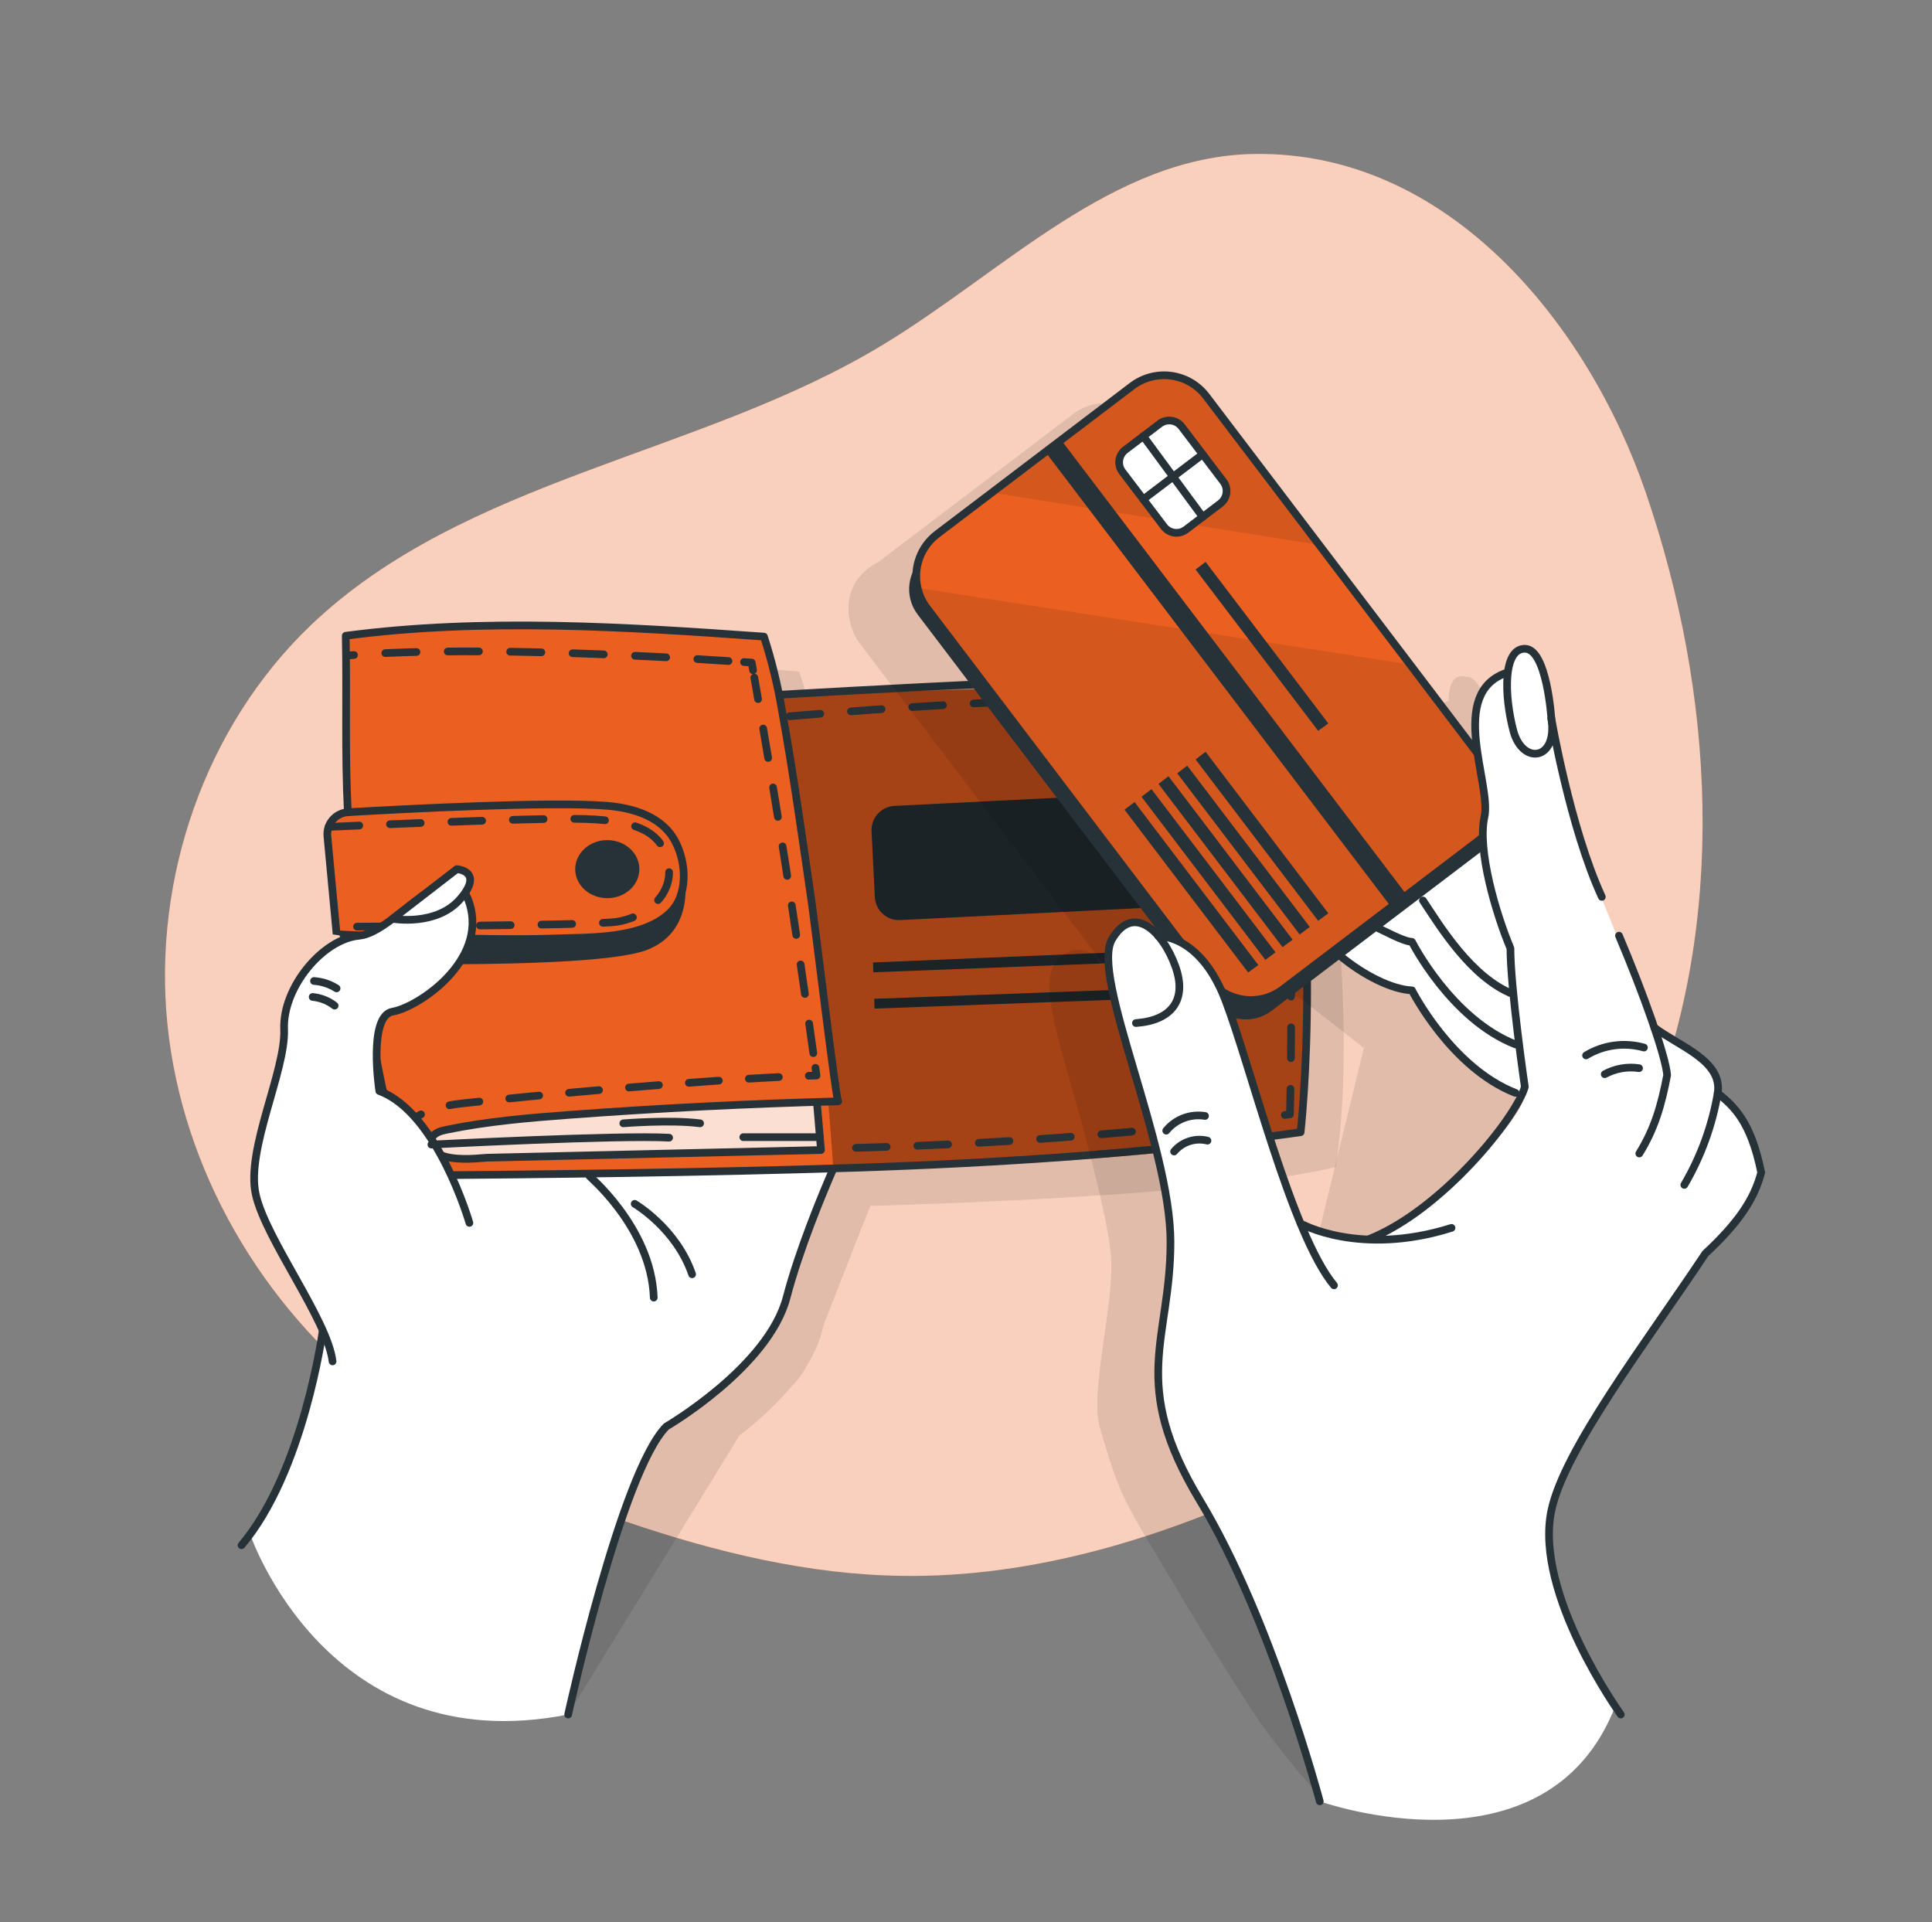 
<svg width="198" height="197" viewBox="0 0 198 197" fill="none" xmlns="http://www.w3.org/2000/svg">
<rect x="0" y="0" width="198" height="197" fill="#808080" stroke="none"/>
<path d="M128.487 15.78C113.998 16.028 102.827 27.876 90.424 35.37C71.696 46.687 47.642 48.986 31.823 64.104C20.994 74.468 15.649 90.071 17.16 104.978C18.672 119.884 26.859 133.857 38.699 143.044C46.249 148.897 55.109 152.845 64.15 155.935C73.314 159.061 82.855 161.379 92.538 161.501C105.956 161.67 119.139 157.612 131.278 151.885C139.721 147.906 147.861 143.04 154.501 136.479C160.775 130.283 165.585 122.671 168.88 114.491C177.024 94.275 175.729 71.103 168.668 50.481C162.826 33.426 148.546 15.434 128.487 15.78Z" fill="#EB6020"/>
<path opacity="0.7" d="M128.487 15.78C113.998 16.028 102.827 27.876 90.424 35.37C71.696 46.687 47.642 48.986 31.823 64.104C20.994 74.468 15.649 90.071 17.16 104.978C18.672 119.884 26.859 133.857 38.699 143.044C46.249 148.897 55.109 152.845 64.15 155.935C73.314 159.061 82.855 161.379 92.538 161.501C105.956 161.67 119.139 157.612 131.278 151.885C139.721 147.906 147.861 143.04 154.501 136.479C160.775 130.283 165.585 122.671 168.88 114.491C177.024 94.275 175.729 71.103 168.668 50.481C162.826 33.426 148.546 15.434 128.487 15.78Z" fill="white"/>
<path opacity="0.1" d="M137.469 99.211C137.367 96.247 137.174 93.087 136.855 89.816C136.426 83.281 135.608 77.18 134.124 73.343C125.952 71.67 83.501 74.787 83.469 74.787L83.205 73.606L83.099 73.138L82.91 72.315L82.859 72.126C82.583 71.016 82.272 69.918 81.91 68.828C81.91 68.828 49.728 65.954 39.053 68.741C39.053 68.836 39.053 68.926 39.053 69.021L39.085 71.654C39.116 76.751 38.998 81.534 39.262 86.785V86.824C39.211 86.819 39.16 86.819 39.108 86.824C38.694 86.879 38.303 87.047 37.979 87.31C37.654 87.574 37.409 87.922 37.27 88.316C37.164 88.621 37.125 88.946 37.156 89.268L37.298 90.925C37.298 90.953 37.298 90.977 37.298 91.004C37.691 95.184 38.085 99.325 38.085 99.325C38.085 99.325 38.29 99.345 38.624 99.361L40.392 99.487C36.629 99.833 32.519 104.8 32.7 109.071C32.881 113.342 28.764 121.384 29.791 125.997C30.579 129.602 34.629 135.4 36.601 139.805L36.448 140.679L27.642 158.36C28.233 157.494 33.547 180.599 58.226 175.707L75.786 147.099C77.744 145.622 79.536 143.936 81.131 142.072C81.804 141.403 82.364 140.63 82.788 139.781C83.415 138.78 83.894 137.692 84.209 136.554C84.288 136.254 84.37 135.959 84.457 135.656C85.89 132.007 87.803 127.028 89.204 123.58C107.704 123.029 127.129 121.899 136.883 119.604H136.903C137.847 113.188 137.867 105.989 137.469 99.211ZM42.462 115.377C42.309 114.311 42.217 113.237 42.187 112.161C42.403 113.295 42.639 114.424 42.887 115.558C42.745 115.495 42.604 115.432 42.462 115.377Z" fill="black"/>
<path d="M25.631 157.23C25.631 157.23 33.535 180.599 58.226 175.707C58.226 175.707 63.706 149.984 68.295 146.185C71.255 143.745 77.793 139.368 79.19 136.199C80.588 133.031 86.201 117.983 87.287 116.172C88.374 114.361 75.51 93.527 75.51 93.527L48.413 107.509L33.338 134.275C33.338 134.275 30.445 151.594 25.631 157.23Z" fill="white"/>
<path d="M33.074 136.361C33.074 136.361 31.142 150.81 24.753 158.36" stroke="#263238" stroke-width="0.787" stroke-linecap="round" stroke-linejoin="round"/>
<path d="M58.226 175.707C58.226 175.707 63.674 150.818 68.295 146.185C68.295 146.185 78.734 140.116 80.615 132.972C81.918 128.024 84.288 122.32 85.421 119.73" stroke="#263238" stroke-width="0.787" stroke-linecap="round" stroke-linejoin="round"/>
<path d="M60.423 120.529C60.029 120.278 66.74 125.646 67 132.983" stroke="#263238" stroke-width="0.787" stroke-linecap="round" stroke-linejoin="round"/>
<path d="M133.309 116.03C111.55 121.147 41.47 120.474 41.47 120.474C40.88 119.23 40.167 116.097 39.478 112.468C38.101 105.182 36.813 95.897 36.813 95.897L34.495 95.736C34.495 95.736 34.102 91.595 33.708 87.414C33.314 83.234 35.676 83.238 35.676 83.238L35.507 68.769L35.463 65.155C46.138 62.369 78.32 65.242 78.32 65.242L79.324 68.729L79.883 71.201L130.534 69.772C135.178 81.782 133.309 116.03 133.309 116.03Z" fill="#EB6020"/>
<path d="M124.894 80.929L91.672 82.59C90.305 82.659 89.252 83.823 89.32 85.19L89.658 91.941C89.726 93.308 90.89 94.361 92.257 94.293L125.479 92.632C126.846 92.563 127.899 91.399 127.831 90.032L127.493 83.281C127.425 81.914 126.261 80.861 124.894 80.929Z" fill="#263238"/>
<path d="M127.649 97.042L127.755 98.164L89.503 99.644L89.472 98.636L127.649 97.042Z" fill="#263238"/>
<path d="M127.838 100.943L127.873 101.951L89.625 103.364L89.59 102.36L127.838 100.943Z" fill="#263238"/>
<path opacity="0.3" d="M130.526 69.772C130.526 69.772 136.17 96.538 133.309 116.03C133.309 116.03 97.616 120.218 85.394 119.541L84.894 113.027L85.917 112.87C85.917 112.87 80.989 75.689 79.871 71.201C79.871 71.201 122.378 68.096 130.526 69.772Z" fill="black"/>
<path opacity="0.8" d="M83.717 112.933L84.138 117.857C84.138 117.857 48.162 119.431 44.997 118.286C41.832 117.14 45.166 115.314 53.534 114.657C61.903 113.999 83.717 112.933 83.717 112.933Z" fill="white"/>
<path d="M62.237 92.047C64.052 92.047 65.524 90.715 65.524 89.072C65.524 87.428 64.052 86.096 62.237 86.096C60.422 86.096 58.951 87.428 58.951 89.072C58.951 90.715 60.422 92.047 62.237 92.047Z" fill="#263238"/>
<path d="M36.813 95.893C37.555 104.219 39.113 112.453 41.466 120.474C56.727 120.344 71.983 120.175 87.24 119.687C102.496 119.199 118.174 118.168 133.293 116.03C133.293 116.03 136.001 92.114 130.51 69.772C124.441 68.509 80.025 71.194 80.025 71.194" stroke="#263238" stroke-width="0.787" stroke-linecap="round" stroke-linejoin="round"/>
<path d="M83.717 112.933L84.138 117.857L49.893 118.644C48.48 118.766 46.28 118.951 44.981 118.286C44.391 117.983 43.966 117.243 44.245 116.637C44.497 116.093 45.158 115.901 45.749 115.782C49.937 114.92 54.211 114.558 58.474 114.243C67.601 113.566 76.742 113.108 85.898 112.87C85.705 112.87 83.473 94.452 83.225 92.752C82.257 86.1 81.336 79.42 80.139 72.803C79.707 70.242 79.09 67.715 78.293 65.242C64.186 64.234 49.453 63.301 35.432 65.155C35.562 71.402 35.33 76.964 35.648 83.238" stroke="#263238" stroke-width="0.787" stroke-linecap="round" stroke-linejoin="round"/>
<path d="M40.943 118.62C40.858 118.366 40.808 118.101 40.793 117.833" stroke="#263238" stroke-width="0.787" stroke-linecap="round" stroke-linejoin="round"/>
<path d="M41.021 116.341C41.545 115.031 43.115 113.551 47.386 113.078C55.176 112.212 72.156 110.654 82.119 110.276" stroke="#263238" stroke-width="0.787" stroke-linecap="round" stroke-linejoin="round" stroke-dasharray="3.08 3.08"/>
<path d="M82.89 110.248L83.678 110.221L83.571 109.433" stroke="#263238" stroke-width="0.787" stroke-linecap="round" stroke-linejoin="round"/>
<path d="M83.351 107.926C81.56 95.043 79.576 82.254 77.305 69.442" stroke="#263238" stroke-width="0.787" stroke-linecap="round" stroke-linejoin="round" stroke-dasharray="3.06 3.06"/>
<path d="M77.179 68.69L77.037 67.903L76.25 67.848" stroke="#263238" stroke-width="0.787" stroke-linecap="round" stroke-linejoin="round"/>
<path d="M74.66 67.745C68.114 67.308 49.5 66.218 37.081 67.068" stroke="#263238" stroke-width="0.787" stroke-linecap="round" stroke-linejoin="round" stroke-dasharray="3.2 3.2"/>
<path d="M36.278 67.127L35.491 67.19" stroke="#263238" stroke-width="0.787" stroke-linecap="round" stroke-linejoin="round"/>
<path d="M34.495 95.735L33.554 85.698C33.526 85.397 33.558 85.093 33.65 84.804C33.742 84.516 33.891 84.248 34.088 84.019C34.285 83.789 34.527 83.602 34.799 83.467C35.07 83.333 35.366 83.255 35.668 83.238C41.454 82.903 56.42 82.116 62.163 82.577C64.918 82.797 67.913 83.683 69.248 86.32C70.358 88.493 70.523 91.752 68.661 93.539C65.827 96.255 60.45 96.046 56.797 96.176C49.996 96.436 34.499 95.794 34.495 95.735Z" stroke="#263238" stroke-width="0.787" stroke-linecap="round" stroke-linejoin="round"/>
<path d="M70.078 89.599C70.078 89.32 71.511 95.365 66.276 97.361C61.041 99.357 36.813 98.727 36.813 98.727V95.893C36.813 95.893 53.952 96.255 56.805 96.176C59.659 96.098 69.771 97.046 70.078 89.599Z" fill="#263238"/>
<path d="M65.044 123.371C65.044 123.371 69.326 125.879 70.928 130.59" stroke="#263238" stroke-width="0.787" stroke-linecap="round" stroke-linejoin="round"/>
<path d="M33.672 84.746C33.672 84.746 54.676 83.758 60.021 83.935C65.367 84.112 67.984 85.289 68.516 88.639C69.047 91.988 65.807 94.074 63.225 94.468C60.643 94.862 34.491 94.976 34.491 94.976" stroke="#263238" stroke-width="0.787" stroke-linecap="round" stroke-linejoin="round" stroke-dasharray="3.15 3.15"/>
<path d="M48.106 125.324C48.106 125.324 44.855 114.031 38.872 111.807C38.872 111.807 37.691 104.1 40.242 103.675C42.793 103.25 49.996 98.503 48.114 92.579C46.233 86.655 40.584 95.55 36.822 95.893C33.059 96.235 28.949 101.207 29.118 105.481C29.288 109.756 25.182 117.798 26.21 122.407C27.237 127.016 33.57 135.239 34.082 139.518" fill="white"/>
<path d="M48.106 125.324C48.106 125.324 44.855 114.031 38.872 111.807C38.872 111.807 37.691 104.1 40.242 103.675C42.793 103.25 49.996 98.503 48.114 92.579C46.233 86.655 40.584 95.55 36.822 95.893C33.059 96.235 28.949 101.207 29.118 105.481C29.288 109.756 25.182 117.798 26.21 122.407C27.237 127.016 33.57 135.239 34.082 139.518" stroke="#263238" stroke-width="0.787" stroke-linecap="round" stroke-linejoin="round"/>
<path d="M40.23 94.157C40.23 94.157 44.737 94.976 47.185 92.114C49.634 89.253 46.815 89.072 46.815 89.072L40.23 94.157Z" fill="white" stroke="#263238" stroke-width="0.787" stroke-linecap="round" stroke-linejoin="round"/>
<path d="M32.181 100.534C33.004 100.59 33.799 100.851 34.495 101.293" stroke="#263238" stroke-width="0.787" stroke-linecap="round" stroke-linejoin="round"/>
<path d="M32.043 102.171C32.862 102.249 33.643 102.557 34.294 103.061" stroke="#263238" stroke-width="0.787" stroke-linecap="round" stroke-linejoin="round"/>
<path d="M44.21 117.298C44.21 117.298 63.497 116.302 68.575 116.593" stroke="#263238" stroke-width="0.787" stroke-linecap="round" stroke-linejoin="round"/>
<path d="M63.879 115.121C63.879 115.121 68.732 114.727 71.751 115.121" stroke="#263238" stroke-width="0.787" stroke-linecap="round" stroke-linejoin="round"/>
<path d="M76.175 116.538H84.028" stroke="#263238" stroke-width="0.787" stroke-linecap="round" stroke-linejoin="round"/>
<path d="M80.926 73.406C80.926 73.406 115.419 70.323 129.278 72.083C129.278 72.083 133.018 78.96 132.203 114.2C116.626 116.197 100.953 117.362 85.252 117.691" stroke="#263238" stroke-width="0.787" stroke-linecap="round" stroke-linejoin="round" stroke-dasharray="3.15 3.15"/>
<g opacity="0.1">
<path d="M174.3 122.175C173.32 118.006 171.883 116.44 170.443 115.235C170.443 115.235 170.411 112.874 168.565 111.527C168.072 111.093 167.546 110.698 166.991 110.347C165.259 109.048 163.35 107.591 163.35 107.591C162.452 104.993 161.236 101.848 159.921 98.755L159.988 99.459C158.642 96.172 157.323 92.901 156.953 91.815V91.791C157.347 92.838 157.741 93.85 158.174 94.783L153.246 77.365C153.127 76.665 153.005 75.976 152.883 75.311C152.647 73.343 152.006 69.635 150.459 69.371C150.401 69.367 150.343 69.367 150.286 69.371C150.286 69.371 148.463 68.584 148.463 71.815C146.294 72.54 145.456 74.177 145.247 76.102C145.134 76.712 145.121 77.337 145.208 77.952C145.247 78.664 145.33 79.393 145.44 80.117L138.457 70.938L137.784 70.064L129.172 58.728L117.596 43.455C117.165 42.888 116.627 42.412 116.012 42.053C115.397 41.694 114.717 41.46 114.012 41.364C113.306 41.268 112.589 41.312 111.9 41.493C111.212 41.674 110.566 41.989 109.999 42.42L95.628 53.335L90.019 57.594C85.717 59.834 86.838 64.258 88.031 65.829L113.093 98.818C112.962 98.801 112.831 98.794 112.699 98.798C112.699 98.798 111.983 97.109 110.211 97.377C109.834 97.394 109.469 97.516 109.156 97.727C108.871 97.877 108.628 98.098 108.452 98.369C108.256 98.606 108.079 98.859 107.924 99.125C107.023 100.668 107.858 104.442 109.16 109.052C109.243 109.351 109.326 109.638 109.404 109.906V109.949L109.739 111.102C111.014 115.527 113.4 124.214 113.841 128.473C113.872 128.866 113.892 129.287 113.9 129.681C113.927 134.586 111.75 142.796 112.687 146.189C112.809 146.634 112.935 147.059 113.061 147.48C113.758 149.748 114.38 151.893 115.474 154.022C116.804 156.62 118.391 159.112 119.875 161.627C122.599 166.248 125.417 170.814 128.33 175.325C129.672 177.395 131.242 179.285 132.762 181.229C133.458 182.123 134.978 183.465 135.241 184.61C135.241 184.61 148.715 185.724 156.257 180.934L155.548 170.212L160.606 141.143C162.051 138.951 166.51 134.668 167.4 133.314C167.861 132.641 168.309 131.972 168.746 131.319C172.072 128.213 173.737 125.808 174.469 123.009C174.485 123.017 174.434 122.698 174.3 122.175ZM127.656 128.524L127.59 128.398C128.966 129.021 130.424 129.445 131.919 129.657C130.349 129.476 128.574 129.224 127.656 128.524ZM133.34 129.827L134.065 129.878C133.822 129.877 133.58 129.86 133.34 129.827ZM127.515 128.229L126.609 126.434C125.35 122.82 122.504 114.302 122.492 114.267C121.935 111.813 121.19 109.404 120.264 107.064C120.934 107.3 121.652 107.366 122.353 107.256C123.055 107.146 123.718 106.864 124.283 106.434L131.171 101.203C131.884 101.632 132.612 102.018 133.325 102.356L139.776 107.398L134.659 128.429L127.515 128.229ZM153.627 79.79C154.163 82.301 155.009 85.915 156.131 89.414C155.042 86.277 154.202 83.059 153.619 79.79H153.627Z" fill="black"/>
<path d="M124.386 180.847L124.425 181.036C124.425 181.036 124.413 180.965 124.386 180.847Z" fill="black"/>
</g>
<path d="M148.298 80.562C148.691 80.302 154.462 77.161 157.351 86.58C160.24 95.999 163.629 112.027 163.629 112.027L156.764 113.362C156.764 113.362 150.404 109.977 144.704 101.498C144.704 101.498 136.714 99.428 133.234 94.507C130.085 90.036 139.8 73.618 139.8 73.618L148.298 80.562Z" fill="white"/>
<path d="M145.83 92.283C147.53 94.834 150.75 100.199 155.096 101.892" stroke="#263238" stroke-width="0.787" stroke-linecap="round" stroke-linejoin="round"/>
<path d="M141.02 95.027C141.807 95.346 143.775 96.48 144.704 96.523C144.704 96.523 148.715 104.462 155.332 107.04" stroke="#263238" stroke-width="0.787" stroke-linecap="round" stroke-linejoin="round"/>
<path d="M137.339 97.951C139.8 100.01 142.732 101.415 144.704 101.494C144.704 101.494 148.715 109.433 155.332 112.012" stroke="#263238" stroke-width="0.787" stroke-linecap="round" stroke-linejoin="round"/>
<path d="M116.636 40.421L94.87 56.954C92.98 58.39 92.612 61.086 94.047 62.977L124.278 102.775C125.714 104.665 128.41 105.033 130.3 103.598L152.066 87.065C153.956 85.629 154.325 82.932 152.889 81.042L122.659 41.244C121.223 39.353 118.526 38.985 116.636 40.421Z" fill="#263238"/>
<path d="M151.447 86.202L131.475 101.376C130.908 101.808 130.262 102.124 129.573 102.305C128.884 102.487 128.166 102.53 127.46 102.434C126.755 102.337 126.075 102.102 125.46 101.742C124.845 101.383 124.308 100.905 123.878 100.337L95.006 62.329C94.536 61.715 94.205 61.006 94.038 60.251C93.805 59.237 93.87 58.177 94.226 57.2C94.581 56.222 95.212 55.368 96.041 54.74L101.654 50.481L116.021 39.562C116.588 39.132 117.234 38.817 117.923 38.636C118.612 38.455 119.329 38.411 120.035 38.508C120.74 38.605 121.42 38.839 122.035 39.198C122.65 39.557 123.188 40.034 123.618 40.602L135.202 55.85L143.814 67.186L152.474 78.601C152.906 79.168 153.222 79.814 153.404 80.502C153.587 81.191 153.631 81.909 153.536 82.615C153.441 83.321 153.207 84.001 152.848 84.616C152.49 85.232 152.014 85.771 151.447 86.202Z" fill="#EB6020"/>
<path opacity="0.1" d="M135.186 55.85L101.642 50.477L116.021 39.562C116.588 39.132 117.234 38.817 117.923 38.636C118.612 38.455 119.329 38.411 120.035 38.508C120.74 38.605 121.42 38.839 122.035 39.198C122.65 39.557 123.188 40.034 123.618 40.602L135.186 55.85Z" fill="black"/>
<path opacity="0.1" d="M151.447 86.202L131.475 101.376C130.908 101.808 130.262 102.124 129.573 102.305C128.884 102.487 128.166 102.53 127.46 102.434C126.755 102.337 126.075 102.102 125.46 101.742C124.845 101.383 124.308 100.905 123.878 100.337L95.006 62.329C94.536 61.715 94.205 61.006 94.038 60.251L144.476 68.096L152.474 78.625C153.339 79.767 153.717 81.206 153.524 82.626C153.332 84.046 152.585 85.332 151.447 86.202Z" fill="black"/>
<path d="M118.856 43.422L115.33 46.1C114.623 46.636 114.486 47.644 115.022 48.35L119.291 53.97C119.828 54.677 120.835 54.814 121.541 54.278L125.068 51.599C125.774 51.063 125.912 50.055 125.375 49.349L121.106 43.729C120.57 43.023 119.562 42.885 118.856 43.422Z" fill="white" stroke="#263238" stroke-width="0.787" stroke-linecap="round" stroke-linejoin="round"/>
<path d="M117.167 44.699L123.256 52.973" stroke="#263238" stroke-width="0.787" stroke-linecap="round" stroke-linejoin="round"/>
<path d="M117.167 51.174L123.256 46.557" stroke="#263238" stroke-width="0.787" stroke-linecap="round" stroke-linejoin="round"/>
<path d="M128.959 98.9L127.92 99.664L115.242 82.975L116.273 82.195L128.959 98.9Z" fill="#263238"/>
<path d="M130.719 97.597L129.68 98.369L116.986 81.652L118.009 80.873L130.719 97.597Z" fill="#263238"/>
<path d="M132.474 96.302L131.439 97.066L118.725 80.333L119.753 79.55L132.474 96.302Z" fill="#263238"/>
<path d="M134.234 94.999L133.195 95.763L120.65 79.251L121.673 78.468L134.234 94.999Z" fill="#263238"/>
<path d="M136.131 93.598L135.092 94.366L122.528 77.826L123.555 77.043L136.131 93.598Z" fill="#263238"/>
<path d="M136.131 74.138L135.092 74.901L122.528 58.362L123.555 57.582L136.131 74.138Z" fill="#263238"/>
<path d="M108.768 45.116L107.16 46.337L142.564 92.946L144.172 91.725L108.768 45.116Z" fill="#263238"/>
<path d="M151.447 86.202L131.475 101.376C130.908 101.808 130.262 102.124 129.573 102.305C128.884 102.487 128.166 102.53 127.46 102.434C126.755 102.337 126.075 102.102 125.46 101.742C124.845 101.383 124.308 100.905 123.878 100.337L95.006 62.329C94.536 61.715 94.205 61.006 94.038 60.251C93.805 59.237 93.87 58.177 94.226 57.2C94.581 56.222 95.212 55.368 96.041 54.74L101.654 50.481L116.021 39.562C116.588 39.132 117.234 38.817 117.923 38.636C118.612 38.455 119.329 38.411 120.035 38.508C120.74 38.605 121.42 38.839 122.035 39.198C122.65 39.557 123.188 40.034 123.618 40.602L135.202 55.85L143.814 67.186L152.474 78.601C152.906 79.168 153.222 79.814 153.404 80.502C153.587 81.191 153.631 81.909 153.536 82.615C153.441 83.321 153.207 84.001 152.848 84.616C152.49 85.232 152.014 85.771 151.447 86.202Z" stroke="#263238" stroke-width="0.787" stroke-linecap="round" stroke-linejoin="round"/>
<path d="M135.257 184.606C135.257 184.606 158.504 192.872 165.538 174.868C165.538 174.868 154.537 161.485 160.543 150.551C164.322 143.662 174.772 128.457 174.772 128.457C174.772 128.457 179.138 124.312 180.496 120.148C180.496 120.148 179.748 115.507 176.457 112.366C176.457 112.366 176.422 110.004 174.576 108.658C172.73 107.312 169.344 104.722 169.344 104.722C169.344 104.722 163.779 91.37 162.952 88.957C162.125 86.544 160.464 81.983 159.634 76.944C158.803 71.906 158.036 66.482 156.272 66.498C156.272 66.498 154.454 65.71 154.454 68.942C154.454 68.942 150.636 70.91 151.199 75.075C151.762 79.239 152.281 81.392 152.132 83.734C151.982 86.076 152.734 94.208 154.615 96.759C154.615 96.759 155.245 108.174 156.19 111.146C156.221 111.236 156.249 111.319 156.276 111.394C157.268 113.909 147.357 123.596 141.992 126.217C141.992 126.217 141.429 127.264 139.347 126.977C137.265 126.69 133.742 126.556 133.136 125.009C132.529 123.462 128.495 111.394 128.495 111.394C128.495 111.394 125.232 95.924 118.713 95.928C118.713 95.928 117.725 93.567 115.171 94.858C112.616 96.149 114.289 103.187 115.419 107.036C116.549 110.886 119.41 121.006 119.875 125.662C120.339 130.319 117.702 139.647 118.694 143.316C119.686 146.984 120.788 149.46 123.953 155.467C127.117 161.473 134.128 179.383 135.257 184.606Z" fill="white"/>
<path d="M135.257 184.606C135.257 184.606 130.282 165.878 122.968 153.766C115.655 141.655 119.957 137.372 119.957 127.292C119.957 117.211 111.743 100.05 113.959 96.267C116.175 92.484 119.198 95.511 120.461 99.042C121.725 102.573 119.957 104.592 116.415 104.844" stroke="#263238" stroke-width="0.787" stroke-linecap="round" stroke-linejoin="round"/>
<path d="M118.713 95.944C118.713 95.944 122.961 95.684 125.57 102.474C128.18 109.264 132.36 126.485 136.714 131.724" stroke="#263238" stroke-width="0.787" stroke-linecap="round" stroke-linejoin="round"/>
<path d="M133.277 125.363C133.301 125.418 139.359 128.795 148.758 125.835" stroke="#263238" stroke-width="0.787" stroke-linecap="round" stroke-linejoin="round"/>
<path d="M119.52 115.873C119.993 115.295 120.609 114.852 121.306 114.587C122.004 114.322 122.759 114.246 123.496 114.365" stroke="#263238" stroke-width="0.787" stroke-linecap="round" stroke-linejoin="round"/>
<path d="M120.327 118.01C120.735 117.522 121.273 117.159 121.878 116.962C122.483 116.765 123.131 116.742 123.748 116.896" stroke="#263238" stroke-width="0.787" stroke-linecap="round" stroke-linejoin="round"/>
<path d="M154.454 68.93C148.274 70.989 152.879 80.322 152.132 83.726C151.384 87.131 153.312 93.649 154.796 97.184C154.796 101.329 156.272 111.386 156.272 111.386C155.359 114.586 147.739 124.017 140.335 126.969" stroke="#263238" stroke-width="0.787" stroke-linecap="round" stroke-linejoin="round"/>
<path d="M158.988 73.63C158.988 73.63 158.528 66.486 156.272 66.486C154.017 66.486 154.155 71.3 155.092 74.874C156.028 78.448 159.673 77.936 158.988 73.63Z" stroke="#263238" stroke-width="0.787" stroke-linecap="round" stroke-linejoin="round"/>
<path d="M158.988 73.63C158.988 73.63 160.909 84.86 164.164 91.913" stroke="#263238" stroke-width="0.787" stroke-linecap="round" stroke-linejoin="round"/>
<path d="M168.002 118.215C169.577 115.664 170.273 113.251 170.856 110.181C170.71 108.256 168.494 101.974 165.92 95.889" stroke="#263238" stroke-width="0.787" stroke-linecap="round" stroke-linejoin="round"/>
<path d="M169.553 105.316C172.108 107.237 176.552 108.713 176.04 112.027C175.475 115.343 174.315 118.529 172.615 121.431" stroke="#263238" stroke-width="0.787" stroke-linecap="round" stroke-linejoin="round"/>
<path d="M166.105 175.707C166.105 175.707 157.205 163.351 158.988 154.817C160.299 148.539 168.727 137.561 174.772 128.469C178.102 125.363 179.767 122.958 180.496 120.159C179.429 114.905 177.697 113.374 176.032 112.027" stroke="#263238" stroke-width="0.787" stroke-linecap="round" stroke-linejoin="round"/>
<path d="M168.479 107.355C167.487 107.076 166.449 107.004 165.429 107.143C164.409 107.282 163.428 107.629 162.547 108.162" stroke="#263238" stroke-width="0.787" stroke-linecap="round" stroke-linejoin="round"/>
<path d="M167.979 109.469C166.77 109.286 165.534 109.503 164.46 110.087" stroke="#263238" stroke-width="0.787" stroke-linecap="round" stroke-linejoin="round"/>
</svg>
